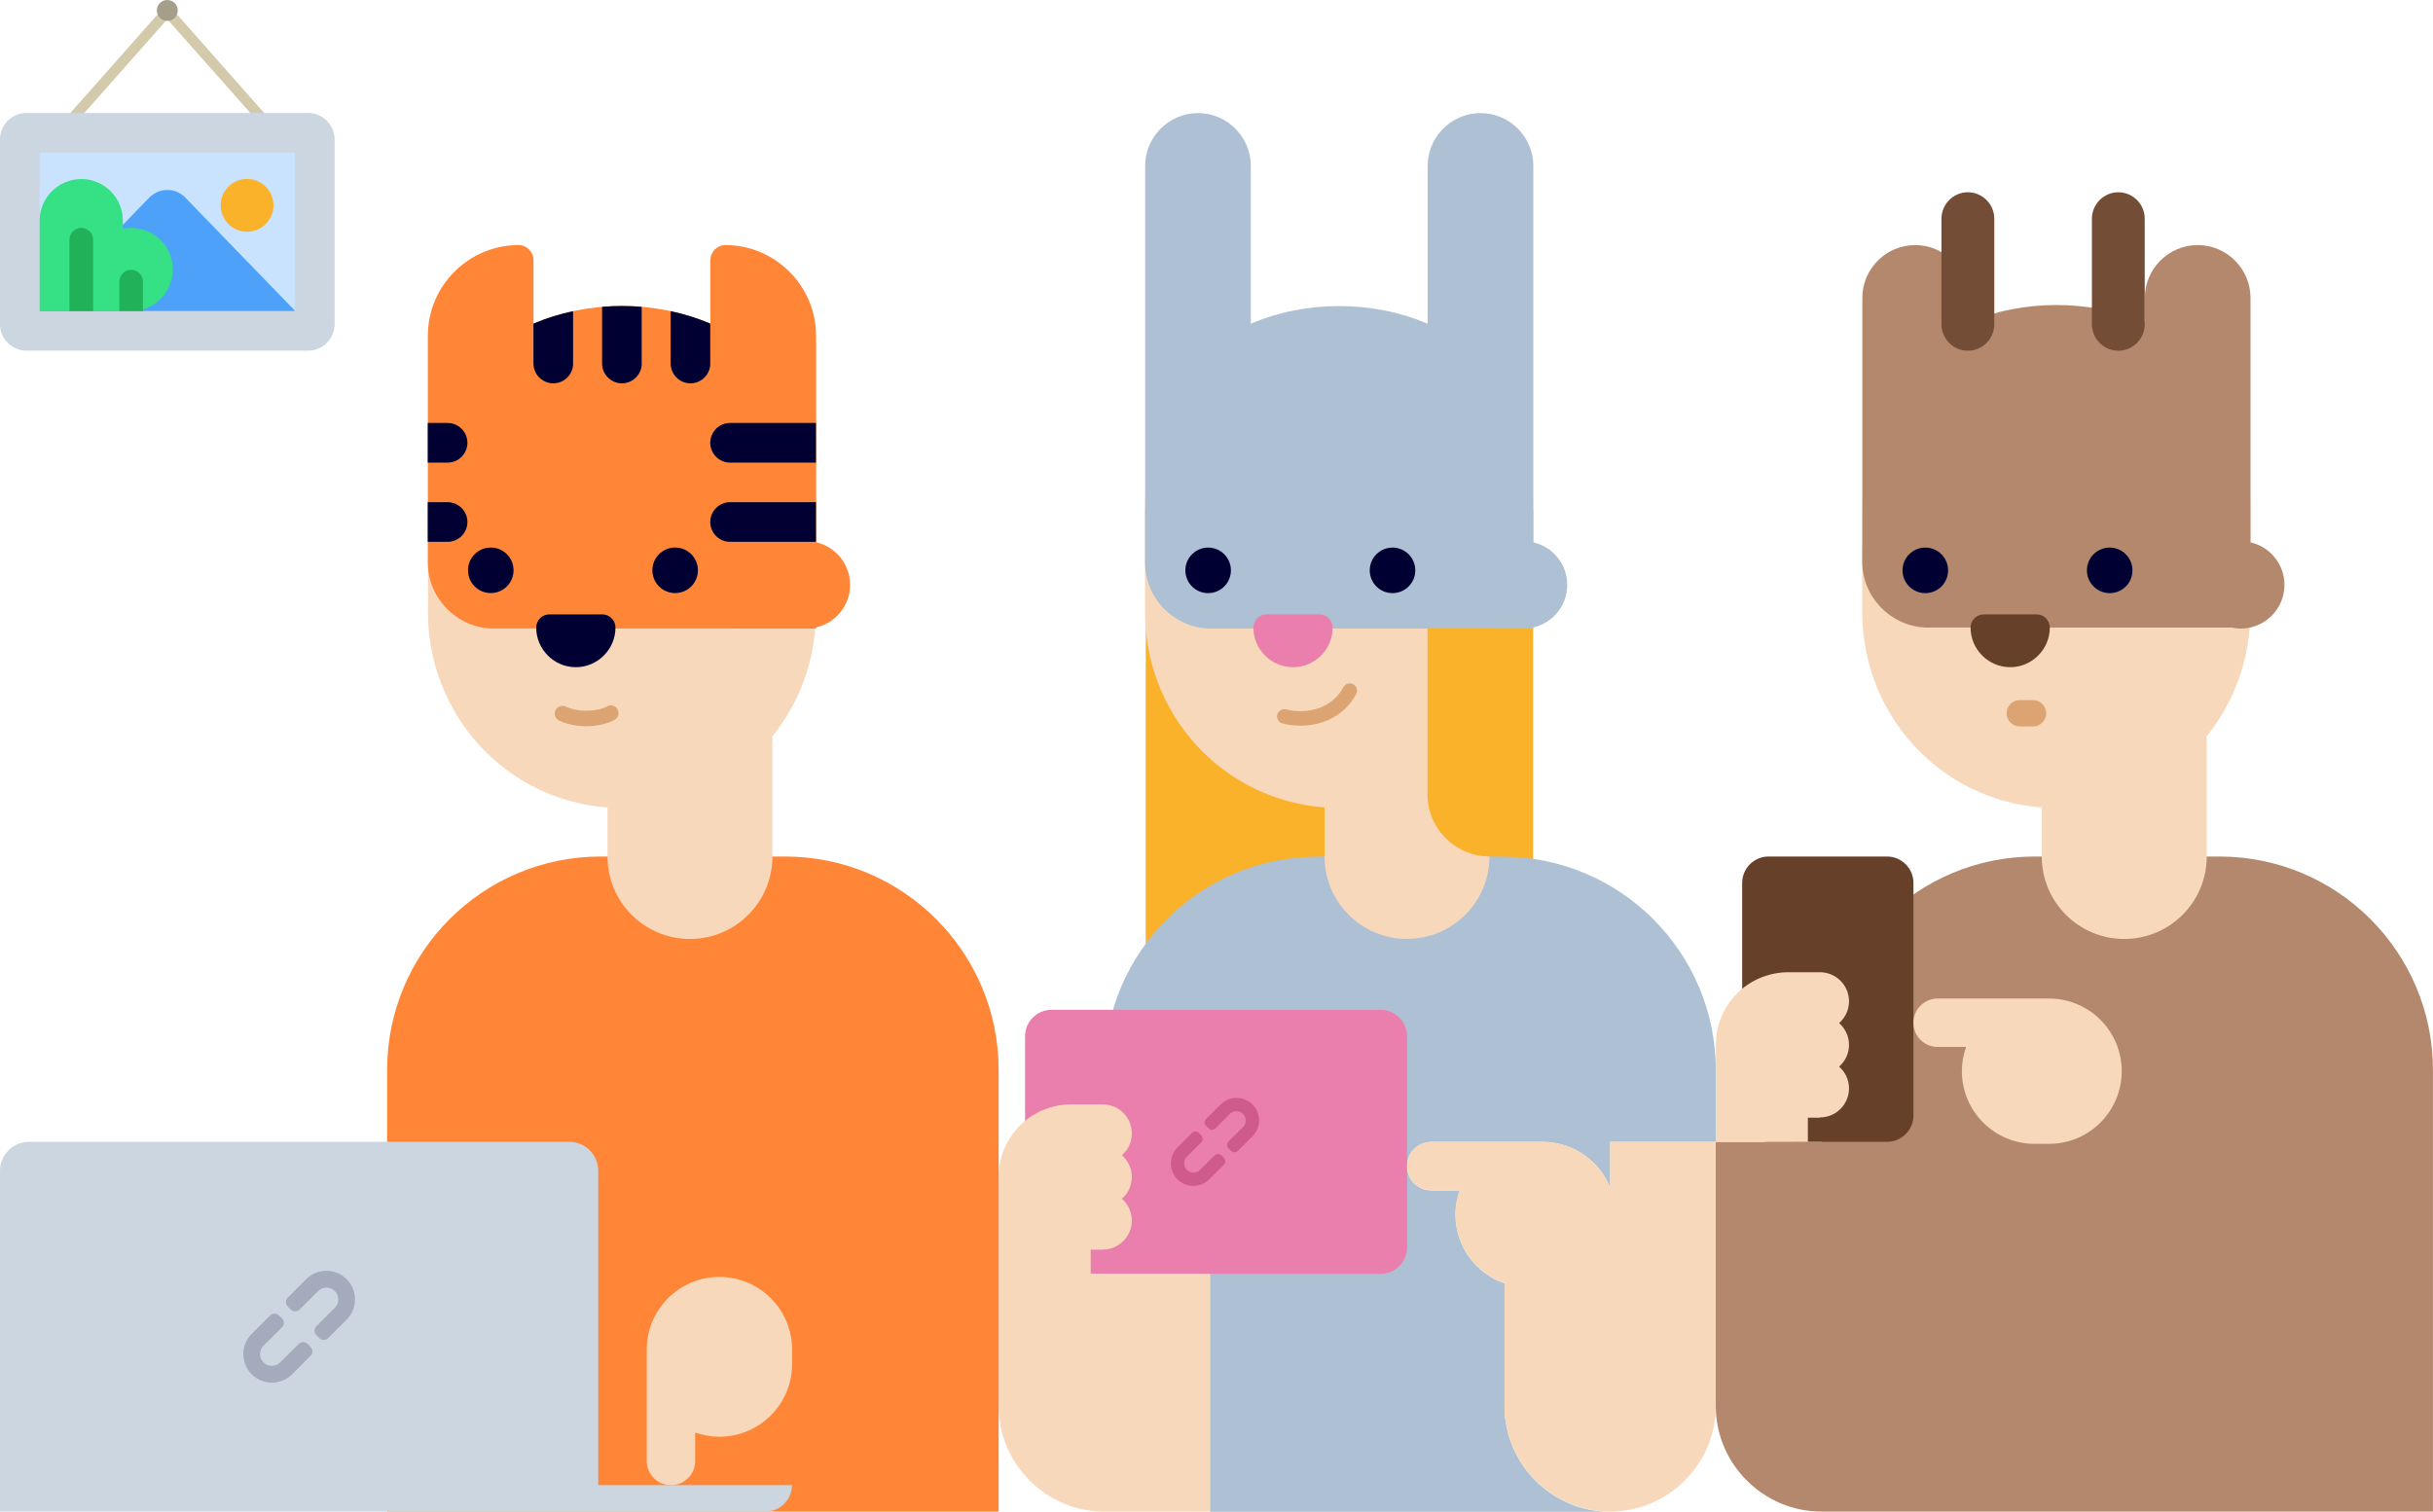 <svg xmlns="http://www.w3.org/2000/svg" width="1566.565" height="973.531" viewBox="0 0 41449 25758" shape-rendering="geometricPrecision" text-rendering="geometricPrecision" image-rendering="optimizeQuality" fill-rule="evenodd" clip-rule="evenodd"><defs><style>.fil7{fill:#003}.fil18{fill:#21b158}.fil8{fill:#664029}.fil9{fill:#734d36}.fil1{fill:#aec1d4}.fil6{fill:#b4886d}.fil11{fill:#ccd6e0}.fil13{fill:#d3caab}.fil5{fill:#dca472}.fil2{fill:#ea7ead}.fil3{fill:#f8d8bb}.fil0{fill:#fab22b}.fil10{fill:#ff8636}</style></defs><g id="Слой_x0020_1"><g id="_2721664605552"><path class="fil0" d="M19519 16621h6600V8684h-6600z"/><path class="fil1" d="M20613 25757v-4050h-1800v-413c261-13 469-230 469-494 0-149-65-281-169-371 103-91 169-223 169-371s-65-281-169-371c103-91 169-223 169-371 0-265-208-481-469-494v-587c0-2009 1629-3638 3638-3638h3142c2009 0 3638 1629 3638 3638v1224h-1800v780c-182-457-628-780-1151-780h-1897c-228 0-413 184-413 413 0 228 184 413 413 413h485c-46 129-72 268-72 413 0 542 349 1004 836 1171v2092c0 990 810 1800 1800 1800h-6818v-1z"/><path class="fil2" d="M17913 17207h5608c247 0 450 203 450 450v3600c0 247-203 450-450 450h-5608c-247 0-450-203-450-450v-3600c0-248 203-450 450-450z"/><path class="fil3" d="M18787 21295h-206v413h2032v4050h-1800c-990 0-1800-810-1800-1800v-3900c-2-247 72-496 225-715 233-333 605-515 983-524h566c274 0 495 222 495 495 0 148-65 281-169 371 103 91 169 223 169 371s-65 281-169 371c103 91 169 223 169 371 0 274-222 495-495 495l-1 1z"/><path d="M21336 19363l-246 246v1c-33 33-86 33-120 0l-40-40c-33-33-33-86 0-119l247-247c61-62 61-163 0-224s-163-61-224 0l-246 246v1c-33 33-86 33-119 0l-40-40c-33-33-33-86 0-119l247-247c150-149 393-150 543 0s150 393 0 543l-2-1zm-1116 349c-61 62-61 163 0 224 62 61 163 61 224 0l246-246v-1c33-33 86-33 119 0l40 40c33 33 33 86 0 119l-247 247c-150 150-394 150-543 0-150-150-150-393 0-543l246-246c33-33 86-34 119-1l1 1 40 40c33 33 33 86 0 119l-247 247h2z" fill="#cf5b8d"/><path class="fil3" d="M22814 5338c1848 0 3306 1498 3305 3346v1740c0 97-4 192-12 286h-1788v2828c0 581 476 1056 1056 1056 0 776-629 1405-1405 1405s-1405-629-1405-1405v-836c-1729-128-3059-1572-3059-3336V8682c1-1848 1460-3345 3308-3344h1z"/><path class="fil5" d="M22153 12366c418 0 773-202 951-540 32-61 8-136-52-167-61-32-136-9-167 52-137 259-403 407-732 407-84 0-165-10-242-30-66-17-134 23-151 89s23 134 89 151c97 25 199 37 303 37v1z"/><path class="fil3" d="M24383 19457h1897c522 0 968 323 1151 780v-780h1800v4500c0 990-810 1800-1800 1800s-1800-810-1800-1800v-2092c-486-167-836-628-836-1171 0-145 26-284 72-413h-484c-228 0-413-184-413-413 0-228 184-412 413-412z"/><path class="fil6" d="M31030 19457v-1224c0-2009 1629-3638 3638-3638h3142c2009 0 3638 1629 3638 3638v7524H31030c-990 0-1800-810-1800-1800v-4500h1800z"/><path class="fil3" d="M35032 5338c1848 0 3306 1498 3305 3346v1740c0 806-278 1544-743 2122v2049c0 776-629 1405-1405 1405s-1405-629-1405-1405v-836c-1729-128-3059-1572-3059-3336V8683c1-1848 1460-3345 3307-3344z"/><path class="fil6" d="M31725 9344v225c0 602 479 1097 1075 1124h2c16 1 32 1 49 1s32-1 49-1c1707 0 3412 1 5119 1 50 11 102 17 155 17s105-5 154-17h11v-2c71-17 139-43 201-78 225-128 378-369 378-647 0-258-131-485-331-619-74-50-158-86-247-107V5076c0-495-405-900-900-900s-900 405-900 900v422c-936-401-2077-401-3013 0v-422c0-495-405-900-900-900s-900 405-900 900v4268l-2 1z"/><path class="fil7" d="M33188 9719c0 215-174 388-388 388-215 0-388-174-388-388 0-215 174-388 388-388 215 0 388 174 388 388zm3141 0c0 215-174 388-388 388-215 0-388-174-388-388 0-215 174-388 388-388s388 174 388 388z"/><path class="fil8" d="M34921 10694c0 371-304 675-675 675s-675-304-675-675c0-124 101-225 225-225h900c124 0 225 101 225 225z"/><path class="fil9" d="M36088 5976c247 0 450-203 450-450V3726c0-247-202-450-450-450-247 0-450 203-450 450v1800c0 247 202 450 450 450zM33525 5976c247 0 450-203 450-450V3726c0-247-203-450-450-450s-450 203-450 450v1800c0 247 202 450 450 450z"/><path class="fil8" d="M30130 14595h2018c247 0 450 203 450 450v3962c0 247-202 450-450 450h-2018c-247 0-450-203-450-450v-3962c0-248 202-450 450-450z"/><path class="fil3" d="M31005 19045h-206v412h-243c-2 0-3 1-5 1h-1072c-2 0-3-1-5-1h-242v-238c0-3-1-6-1-10v-1403c-2-247 72-496 225-715 233-333 605-515 983-524h566c274 0 495 222 495 495 0 148-65 281-169 371 103 91 169 223 169 371s-65 281-169 371c103 91 169 223 169 371 0 274-222 495-495 495l-1 2zM33010 17015h1898c683 0 1238 554 1238 1238 0 683-554 1238-1238 1238h-247c-683 0-1238-554-1238-1238 0-145 26-284 72-413h-485c-228 0-413-184-413-413 0-228 185-412 413-412z"/><path class="fil10" d="M6595 25757v-7524c0-2009 1629-3638 3638-3638h3142c2009 0 3638 1629 3638 3638v7524H6595z"/><path class="fil3" d="M10597 5338c1848 0 3306 1498 3305 3346v1740c0 806-278 1544-743 2122v2049c0 776-629 1405-1405 1405s-1405-629-1405-1405v-836c-1729-128-3059-1572-3059-3336V8683c1-1848 1460-3345 3307-3344z"/><path class="fil10" d="M13902 5719c0-848-695-1543-1543-1543-142 0-257 115-257 257v1082c-936-401-2077-401-3013 0V4433c0-142-115-257-257-257-848 0-1543 694-1543 1543v3866c0 602 479 1097 1075 1124h2c16 1 32 1 49 1s32-1 49-1c1759 0 3515 1 5274 1h165v-19c71-17 139-43 201-78 225-128 378-369 378-647 0-258-131-485-331-619-74-50-158-86-247-107V5718l-1 2z"/><path class="fil7" d="M10485 10694c0 371-304 675-675 675s-675-304-675-675c0-124 101-225 225-225h900c124 0 225 101 225 225zm3416-2137h-1463c-186 0-338 152-338 338s152 338 338 338h1463v-675zm0-1350h-1463c-186 0-338 152-338 338s152 338 338 338h1463v-675zM9763 6194v-892c-232 50-459 120-675 212v680c0 185 152 338 338 338s338-152 338-338zm1169 0v-966c-224-19-451-19-675 0v966c0 185 152 338 338 338s338-152 338-338zm1168 0v-680c-216-92-442-163-675-212v892c0 185 152 338 338 338s338-152 338-338zM7287 7207h338c186 0 338 152 338 338s-152 338-338 338h-338v-675zm0 1350h338c186 0 338 152 338 338s-152 338-338 338h-338v-675zm686 1161c0 215 174 388 388 388 215 0 388-174 388-388 0-215-174-388-388-388-215 0-388 174-388 388zm3141 0c0 215 174 388 388 388 215 0 388-174 388-388 0-215-174-388-388-388-215 0-388 174-388 388z"/><path class="fil3" d="M11018 24895v-1898c0-683 554-1238 1238-1238 683 0 1238 554 1238 1238v247c0 683-554 1238-1238 1238-145 0-283-26-413-72v485c0 228-184 413-413 413-228 0-412-185-412-413z"/><path class="fil11" d="M10192 25307v-5356c0-273-221-494-494-494H494c-273 0-494 221-494 494v5806h13042c247 0 450-203 450-450h-3300z"/><path d="M5906 22487l-313 313s0 1-1 1c-42 42-110 42-152 0l-50-51c-42-42-42-110 0-152l314-313c79-79 79-206 0-285s-206-79-285 0l-313 313s0 1-1 1c-42 42-110 42-152 0-9-9-42-42-50-51-42-42-42-110 0-152l313-314c190-190 500-190 689 0 191 190 190 500 0 689h1zm-1417 443c-79 79-79 206 0 285s206 79 285 0l313-313s0-1 1-1c42-42 110-42 152 0 9 9 42 42 50 51 42 42 42 110 0 152l-313 314c-191 190-500 190-689 0-190-190-190-500 0-689l313-313c42-42 110-43 152-1l1 1 51 50c42 42 42 110 0 152l-314 313h-1z" fill="#a3abbd"/><path class="fil13" d="M1317 2060l-134-118L2797 119l133 118z"/><path class="fil13" d="M2770 237l133-119 1613 1824-133 117z"/><path d="M3028 178c0-99-80-178-178-178-99 0-178 80-178 178 0 99 80 178 178 178 99 0 178-80 178-178z" fill="#a59e89"/><path class="fil11" d="M450 1925h4800c247 0 450 203 450 450v3150c0 247-203 450-450 450H450c-247 0-450-203-450-450V2375c0-247 203-450 450-450z"/><path fill="#c9e3ff" d="M675 2600h4350v2700H675z"/><path d="M3158 3368l1867 1927v5H675v-5l1867-1927c170-175 447-175 617 0z" fill="#4da1f9"/><path d="M1384 3050c390 0 709 319 709 709v138c46-9 93-14 142-14 392 0 709 317 709 709 0 391-317 709-709 709-49 0-96-5-142-14v14H675V3760c0-390 319-709 709-709z" fill="#36e084"/><path class="fil18" d="M1384 3883c111 0 202 91 202 202v1216h-403V4085c0-111 91-202 202-202zM2234 4597c111 0 202 91 202 202v502h-403v-502c0-111 91-202 202-202z"/><path class="fil0" d="M4209 3049c248 0 450 202 450 450s-202 450-450 450-450-202-450-450 202-450 450-450z"/><path class="fil5" d="M10345 12034c65-34 144-9 178 56s9 144-56 178c-67 35-144 62-226 80-81 17-167 27-255 27-83 0-165-8-243-25-80-17-154-41-218-72-66-32-93-110-61-176s110-93 176-61c46 22 98 39 156 51 59 12 123 19 191 19 70 0 137-7 200-20 61-13 115-32 160-55h-1zM34410 11929h225c124 0 225 101 225 225s-101 225-225 225h-225c-124 0-225-101-225-225s101-225 225-225z"/><path class="fil1" d="M19507 8676v910c0 602 479 1097 1075 1124h2c16 1 32 1 49 1s32-1 49-1c1759 0 3515 1 5274 1h165v-19c71-17 139-43 201-78 225-128 378-369 378-647 0-258-131-485-331-619-74-50-158-86-247-107V2827c0-495-405-900-900-900s-900 405-900 900v2689c-936-401-2077-401-3013 0V2827c0-495-405-900-900-900s-900 405-900 900v5850l-1 1z"/><path class="fil7" d="M20970 9719c0 215-174 388-388 388-215 0-388-174-388-388 0-215 174-388 388-388 215 0 388 174 388 388zm3141 0c0 215-174 388-388 388-215 0-388-174-388-388 0-215 174-388 388-388 215 0 388 174 388 388z"/><path class="fil2" d="M22703 10694c0 371-304 675-675 675s-675-304-675-675c0-124 101-225 225-225h900c124 0 225 101 225 225z"/></g></g></svg>